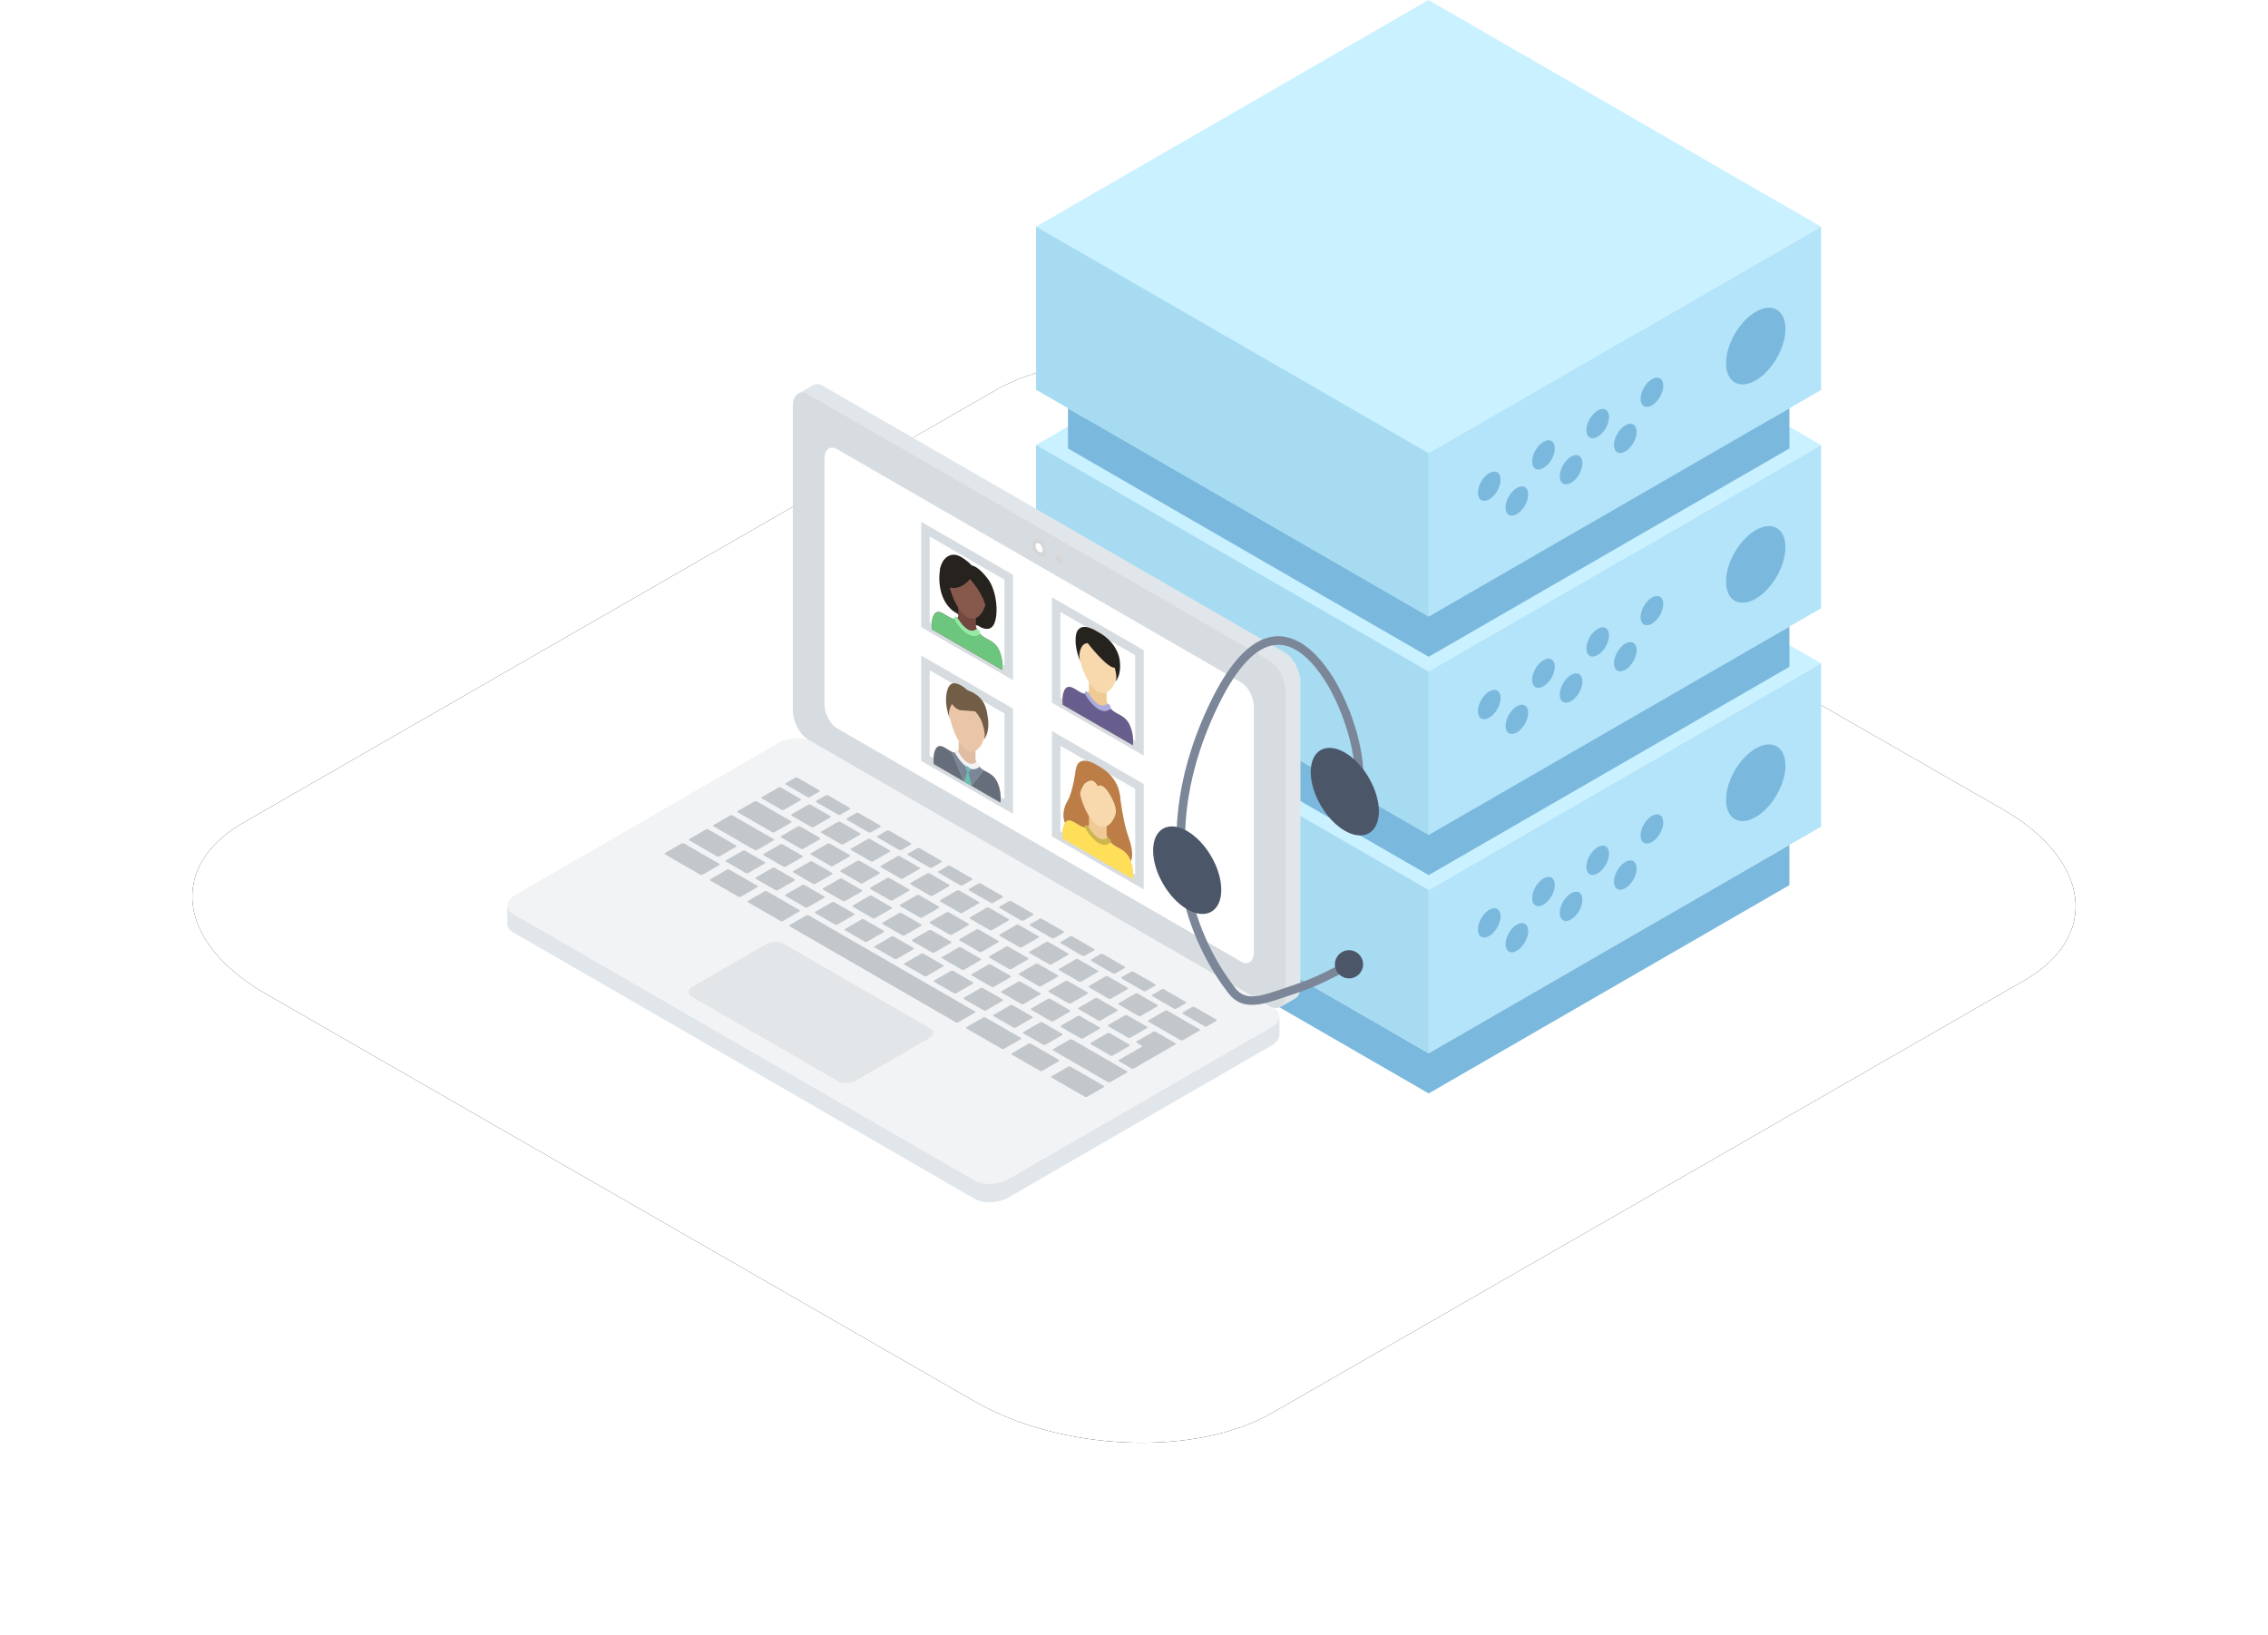 <?xml version="1.0" encoding="UTF-8"?>
<svg xmlns="http://www.w3.org/2000/svg" xmlns:xlink="http://www.w3.org/1999/xlink" width="566px" height="408px" viewBox="0 0 566 408" version="1.1">
  <title>illustration-block-support</title>
  <defs>
    <path d="M18.173,247.888 L195.061,349.586 C216.729,362.181 250.316,363.549 269.384,352.609 L457.178,244.649 C476.174,233.709 473.791,214.636 451.833,201.968 L274.729,100.414 C252.699,87.819 219.474,86.451 200.406,97.391 L12.611,205.351 C-6.096,216.147 -3.785,235.22 18.173,247.888 Z" id="path-1"></path>
    <filter x="-15.3%" y="-26.7%" width="130.6%" height="153.3%" id="filter-2">
      <feOffset dx="0" dy="0" in="SourceAlpha" result="shadowOffsetOuter1"></feOffset>
      <feGaussianBlur stdDeviation="24" in="shadowOffsetOuter1" result="shadowBlurOuter1"></feGaussianBlur>
      <feColorMatrix values="0 0 0 0 0.216   0 0 0 0 0.561   0 0 0 0 0.749  0 0 0 0.15 0" type="matrix" in="shadowBlurOuter1"></feColorMatrix>
    </filter>
  </defs>
  <g id="Customer-Care" stroke="none" stroke-width="1" fill="none" fill-rule="evenodd">
    <g transform="translate(-787, -900)" id="illustration-block-support">
      <g transform="translate(835, 900)">
        <rect id="Rectangle" x="0" y="0" width="470" height="390"></rect>
        <g id="Path-Copy-78">
          <use fill="black" fill-opacity="1" filter="url(#filter-2)" xlink:href="#path-1"></use>
          <use fill="#FFFFFF" fill-rule="evenodd" xlink:href="#path-1"></use>
        </g>
        <g id="Group-362" transform="translate(78.606, 0)">
          <g id="Group-361" transform="translate(-0, 0)">
            <polygon id="Fill-19" fill="#CAF1FF" points="229.889 222.097 327.87 165.527 229.891 108.96 131.911 165.529"></polygon>
            <polygon id="Fill-21" fill="#B4E4F9" points="229.89 262.826 327.871 206.257 327.871 165.528 229.89 222.098"></polygon>
            <polygon id="Fill-23" fill="#A7DBF2" points="131.955 206.221 229.936 262.79 229.936 222.062 131.955 165.493"></polygon>
            <path d="M282.817,208.477 C282.817,210.281 284.084,211.012 285.647,210.11 C287.209,209.208 288.476,207.015 288.476,205.21 C288.476,203.406 287.209,202.675 285.647,203.577 C284.084,204.478 282.817,206.672 282.817,208.477" id="Fill-25" fill="#7AB9DD"></path>
            <path d="M276.174,219.983 C276.174,221.787 277.441,222.519 279.004,221.616 C280.566,220.714 281.834,218.52 281.834,216.715 C281.834,214.911 280.566,214.18 279.004,215.083 C277.441,215.985 276.174,218.179 276.174,219.983" id="Fill-27" fill="#7AB9DD"></path>
            <path d="M269.286,216.29 C269.286,218.094 270.552,218.825 272.115,217.923 C273.678,217.021 274.944,214.827 274.944,213.022 C274.944,211.218 273.678,210.487 272.115,211.389 C270.552,212.291 269.286,214.485 269.286,216.29" id="Fill-29" fill="#7AB9DD"></path>
            <path d="M262.643,227.795 C262.643,229.6 263.909,230.331 265.472,229.428 C267.035,228.526 268.301,226.333 268.301,224.529 C268.301,222.724 267.035,221.992 265.472,222.895 C263.909,223.797 262.643,225.991 262.643,227.795" id="Fill-31" fill="#7AB9DD"></path>
            <path d="M255.754,224.102 C255.754,225.907 257.02,226.638 258.583,225.736 C260.146,224.834 261.413,222.64 261.413,220.835 C261.413,219.031 260.146,218.3 258.583,219.202 C257.02,220.104 255.754,222.297 255.754,224.102" id="Fill-33" fill="#7AB9DD"></path>
            <path d="M249.111,235.608 C249.111,237.412 250.377,238.144 251.94,237.241 C253.503,236.339 254.77,234.145 254.77,232.341 C254.77,230.536 253.503,229.805 251.94,230.708 C250.377,231.61 249.111,233.804 249.111,235.608" id="Fill-35" fill="#7AB9DD"></path>
            <path d="M242.222,231.915 C242.222,233.72 243.488,234.451 245.051,233.548 C246.614,232.646 247.88,230.452 247.88,228.647 C247.88,226.843 246.614,226.112 245.051,227.015 C243.488,227.916 242.222,230.11 242.222,231.915" id="Fill-37" fill="#7AB9DD"></path>
            <path d="M304.143,199.591 C304.143,204.317 307.461,206.232 311.553,203.869 C315.645,201.507 318.962,195.761 318.962,191.035 C318.962,186.31 315.645,184.396 311.553,186.758 C307.461,189.121 304.143,194.867 304.143,199.591" id="Fill-39" fill="#7AB9DD"></path>
            <polygon id="Fill-41" fill="#7AB9DD" points="229.936 262.814 319.957 210.839 319.957 220.867 229.936 272.841 139.915 220.867 139.915 210.839"></polygon>
            <polygon id="Fill-43" fill="#CAF1FF" points="229.889 167.617 327.87 111.047 229.891 54.48 131.911 111.049"></polygon>
            <polygon id="Fill-45" fill="#B4E4F9" points="229.89 208.346 327.871 151.777 327.871 111.048 229.89 167.618"></polygon>
            <polygon id="Fill-47" fill="#A7DBF2" points="131.955 151.742 229.936 208.311 229.936 167.582 131.955 111.014"></polygon>
            <path d="M282.817,153.997 C282.817,155.802 284.084,156.534 285.647,155.631 C287.209,154.729 288.476,152.535 288.476,150.73 C288.476,148.926 287.209,148.195 285.647,149.098 C284.084,149.999 282.817,152.193 282.817,153.997" id="Fill-49" fill="#7AB9DD"></path>
            <path d="M276.174,165.503 C276.174,167.308 277.441,168.039 279.004,167.136 C280.566,166.234 281.834,164.04 281.834,162.236 C281.834,160.431 280.566,159.7 279.004,160.603 C277.441,161.505 276.174,163.699 276.174,165.503" id="Fill-51" fill="#7AB9DD"></path>
            <path d="M269.286,161.81 C269.286,163.615 270.552,164.346 272.115,163.443 C273.678,162.541 274.944,160.347 274.944,158.542 C274.944,156.739 273.678,156.007 272.115,156.91 C270.552,157.811 269.286,160.005 269.286,161.81" id="Fill-53" fill="#7AB9DD"></path>
            <path d="M262.643,173.315 C262.643,175.12 263.909,175.851 265.472,174.948 C267.035,174.046 268.301,171.853 268.301,170.049 C268.301,168.244 267.035,167.512 265.472,168.415 C263.909,169.317 262.643,171.511 262.643,173.315" id="Fill-55" fill="#7AB9DD"></path>
            <path d="M255.754,169.622 C255.754,171.427 257.02,172.159 258.583,171.256 C260.146,170.354 261.413,168.16 261.413,166.355 C261.413,164.551 260.146,163.82 258.583,164.723 C257.02,165.624 255.754,167.818 255.754,169.622" id="Fill-57" fill="#7AB9DD"></path>
            <path d="M249.111,181.129 C249.111,182.933 250.377,183.664 251.94,182.761 C253.503,181.859 254.77,179.665 254.77,177.861 C254.77,176.056 253.503,175.325 251.94,176.228 C250.377,177.13 249.111,179.324 249.111,181.129" id="Fill-59" fill="#7AB9DD"></path>
            <path d="M242.222,177.435 C242.222,179.24 243.488,179.971 245.051,179.068 C246.614,178.166 247.88,175.973 247.88,174.168 C247.88,172.364 246.614,171.632 245.051,172.535 C243.488,173.437 242.222,175.631 242.222,177.435" id="Fill-61" fill="#7AB9DD"></path>
            <path d="M304.143,145.111 C304.143,149.837 307.461,151.752 311.553,149.389 C315.645,147.027 318.962,141.281 318.962,136.556 C318.962,131.831 315.645,129.916 311.553,132.278 C307.461,134.641 304.143,140.387 304.143,145.111" id="Fill-63" fill="#7AB9DD"></path>
            <polygon id="Fill-65" fill="#7AB9DD" points="229.936 208.334 319.957 156.359 319.957 166.388 229.936 218.361 139.915 166.388 139.915 156.359"></polygon>
            <polygon id="Fill-67" fill="#CAF1FF" points="229.889 113.137 327.87 56.568 229.891 0 131.911 56.57"></polygon>
            <polygon id="Fill-69" fill="#B4E4F9" points="229.89 153.867 327.871 97.297 327.871 56.569 229.89 113.138"></polygon>
            <polygon id="Fill-71" fill="#A7DBF2" points="131.955 97.262 229.936 153.831 229.936 113.102 131.955 56.534"></polygon>
            <path d="M282.817,99.518 C282.817,101.322 284.084,102.054 285.647,101.151 C287.209,100.249 288.476,98.055 288.476,96.25 C288.476,94.446 287.209,93.715 285.647,94.618 C284.084,95.519 282.817,97.714 282.817,99.518" id="Fill-73" fill="#7AB9DD"></path>
            <path d="M276.174,111.024 C276.174,112.828 277.441,113.559 279.004,112.656 C280.566,111.755 281.834,109.56 281.834,107.756 C281.834,105.951 280.566,105.22 279.004,106.123 C277.441,107.025 276.174,109.219 276.174,111.024" id="Fill-75" fill="#7AB9DD"></path>
            <path d="M269.286,107.33 C269.286,109.135 270.552,109.866 272.115,108.963 C273.678,108.061 274.944,105.867 274.944,104.063 C274.944,102.259 273.678,101.527 272.115,102.43 C270.552,103.332 269.286,105.526 269.286,107.33" id="Fill-77" fill="#7AB9DD"></path>
            <path d="M262.643,118.836 C262.643,120.64 263.909,121.371 265.472,120.469 C267.035,119.567 268.301,117.374 268.301,115.569 C268.301,113.764 267.035,113.033 265.472,113.935 C263.909,114.837 262.643,117.031 262.643,118.836" id="Fill-79" fill="#7AB9DD"></path>
            <path d="M255.754,115.143 C255.754,116.947 257.02,117.679 258.583,116.776 C260.146,115.874 261.413,113.68 261.413,111.876 C261.413,110.071 260.146,109.34 258.583,110.243 C257.02,111.145 255.754,113.339 255.754,115.143" id="Fill-81" fill="#7AB9DD"></path>
            <path d="M249.111,126.649 C249.111,128.453 250.377,129.184 251.94,128.281 C253.503,127.38 254.77,125.186 254.77,123.381 C254.77,121.576 253.503,120.845 251.94,121.748 C250.377,122.65 249.111,124.844 249.111,126.649" id="Fill-83" fill="#7AB9DD"></path>
            <path d="M242.222,122.955 C242.222,124.76 243.488,125.491 245.051,124.588 C246.614,123.686 247.88,121.493 247.88,119.689 C247.88,117.884 246.614,117.152 245.051,118.055 C243.488,118.957 242.222,121.151 242.222,122.955" id="Fill-85" fill="#7AB9DD"></path>
            <path d="M304.143,90.632 C304.143,95.357 307.461,97.272 311.553,94.909 C315.645,92.547 318.962,86.801 318.962,82.076 C318.962,77.351 315.645,75.436 311.553,77.799 C307.461,80.161 304.143,85.907 304.143,90.632" id="Fill-87" fill="#7AB9DD"></path>
            <polygon id="Fill-89" fill="#7AB9DD" points="229.936 153.854 319.957 101.88 319.957 111.908 229.936 163.882 139.915 111.908 139.915 101.88"></polygon>
            <path d="M192.703,253.865 L192.703,258.066 C192.703,258.066 185.608,257.499 185.987,257.424 C186.365,257.347 192.703,253.865 192.703,253.865" id="Fill-91" fill="#E1E6EA"></path>
            <polygon id="Fill-93" fill="#E1E6EA" points="0 225.999 0 230.56 6.341 228.28"></polygon>
            <path d="M116.685,299.174 L1.432,232.632 C0.475,232.08 0.004,231.338 0,230.559 C-0.005,229.612 0.682,228.609 2.028,227.833 L67.706,189.914 C70.155,188.499 73.896,188.344 76.018,189.569 L191.272,256.111 C193.393,257.336 193.125,259.495 190.675,260.91 L124.997,298.829 C122.547,300.244 118.807,300.399 116.685,299.174" id="Fill-95" fill="#E1E6EA"></path>
            <polygon id="Fill-97" fill="#E1E6EA" points="196.519 249.216 192.785 251.329 192.703 245.099"></polygon>
            <polygon id="Fill-99" fill="#E1E6EA" points="76.103 96.249 72.448 98.321 78.26 102.067"></polygon>
            <path d="M194.083,248.976 L78.829,182.434 C76.708,181.209 74.972,177.892 74.972,175.063 L74.972,99.225 C74.972,96.396 76.708,95.084 78.829,96.31 L194.083,162.851 C196.205,164.076 197.941,167.392 197.941,170.222 L197.941,246.06 C197.941,248.888 196.205,250.201 194.083,248.976" id="Fill-101" fill="#E1E6EA"></path>
            <path d="M116.685,294.612 L1.432,228.07 C0.475,227.518 0.004,226.777 0,225.999 C-0.005,225.05 0.682,224.048 2.028,223.272 L67.706,185.353 C70.155,183.938 73.896,183.783 76.018,185.008 L191.272,251.549 C193.393,252.774 193.125,254.934 190.675,256.349 L124.997,294.267 C122.547,295.682 118.807,295.837 116.685,294.612" id="Fill-103" fill="#F2F3F4"></path>
            <path d="M190.352,251.099 L75.098,184.558 C72.978,183.332 71.241,180.016 71.241,177.187 L71.241,101.349 C71.241,98.52 72.978,97.207 75.098,98.432 L190.352,164.974 C192.474,166.198 194.21,169.516 194.21,172.345 L194.21,248.183 C194.21,251.011 192.474,252.324 190.352,251.099" id="Fill-105" fill="#D7DCE0"></path>
            <path d="M183.157,239.965 L82.294,181.731 C80.567,180.734 79.154,178.034 79.154,175.731 L79.154,114.45 C79.154,112.148 80.567,111.079 82.294,112.076 L183.157,170.309 C184.884,171.306 186.297,174.007 186.297,176.309 L186.297,237.59 C186.297,239.893 184.884,240.962 183.157,239.965" id="Fill-107" fill="#FFFFFF"></path>
            <path d="M134.562,137.747 C134.562,138.919 133.739,139.393 132.725,138.808 C131.712,138.223 130.89,136.798 130.89,135.628 C130.89,134.456 131.712,133.982 132.725,134.567 C133.739,135.153 134.562,136.577 134.562,137.747" id="Fill-109" fill="#D6D6D6"></path>
            <path d="M133.619,137.204 C133.619,137.773 133.219,138.004 132.725,137.719 C132.232,137.435 131.832,136.742 131.832,136.171 C131.832,135.602 132.232,135.371 132.725,135.656 C133.219,135.94 133.619,136.634 133.619,137.204" id="Fill-111" fill="#FFFFFF"></path>
            <path d="M138.555,140.053 C138.555,140.623 138.155,140.854 137.661,140.569 C137.167,140.285 136.768,139.591 136.768,139.021 C136.768,138.452 137.167,138.22 137.661,138.505 C138.155,138.79 138.555,139.484 138.555,140.053" id="Fill-113" fill="#D6D6D6"></path>
            <path d="M67.701,196.492 L63.503,198.916 C63.357,199.001 63.394,199.16 63.586,199.271 L68.391,202.046 C68.584,202.157 68.86,202.179 69.007,202.094 L73.206,199.67 C73.353,199.586 73.315,199.425 73.122,199.314 L68.318,196.541 C68.124,196.429 67.848,196.407 67.701,196.492" id="Fill-115" fill="#C2C7CC"></path>
            <path d="M71.007,203.556 L75.811,206.329 C76.005,206.441 76.281,206.463 76.428,206.378 L80.626,203.954 C80.773,203.869 80.736,203.71 80.542,203.599 L75.738,200.824 C75.545,200.713 75.268,200.691 75.122,200.776 L70.923,203.2 C70.776,203.285 70.813,203.444 71.007,203.556" id="Fill-117" fill="#C2C7CC"></path>
            <path d="M78.427,207.84 L83.232,210.613 C83.425,210.725 83.702,210.747 83.849,210.662 L88.046,208.238 C88.193,208.153 88.156,207.994 87.963,207.883 L83.158,205.108 C82.965,204.997 82.688,204.975 82.541,205.06 L78.343,207.484 C78.196,207.569 78.233,207.728 78.427,207.84" id="Fill-119" fill="#C2C7CC"></path>
            <path d="M91.268,214.947 L95.467,212.522 C95.614,212.437 95.577,212.278 95.383,212.167 L90.578,209.392 C90.386,209.281 90.109,209.259 89.962,209.345 L85.764,211.768 C85.617,211.853 85.655,212.013 85.847,212.124 L90.652,214.897 C90.845,215.009 91.121,215.031 91.268,214.947" id="Fill-121" fill="#C2C7CC"></path>
            <path d="M102.803,216.451 L97.999,213.677 C97.806,213.565 97.529,213.543 97.382,213.628 L93.184,216.052 C93.037,216.137 93.075,216.297 93.267,216.408 L98.072,219.182 C98.265,219.293 98.541,219.315 98.688,219.23 L102.887,216.806 C103.034,216.722 102.996,216.562 102.803,216.451" id="Fill-123" fill="#C2C7CC"></path>
            <path d="M110.223,220.735 L105.419,217.961 C105.226,217.849 104.949,217.827 104.803,217.912 L100.604,220.336 C100.457,220.421 100.494,220.581 100.688,220.692 L105.492,223.466 C105.685,223.577 105.961,223.599 106.108,223.514 L110.307,221.09 C110.454,221.006 110.416,220.846 110.223,220.735" id="Fill-125" fill="#C2C7CC"></path>
            <path d="M108.108,224.976 L112.912,227.749 C113.105,227.861 113.382,227.883 113.529,227.798 L117.727,225.374 C117.874,225.29 117.836,225.13 117.643,225.019 L112.839,222.245 C112.645,222.134 112.369,222.111 112.222,222.196 L108.024,224.621 C107.877,224.704 107.914,224.865 108.108,224.976" id="Fill-127" fill="#C2C7CC"></path>
            <path d="M125.063,229.302 L120.26,226.529 C120.066,226.418 119.79,226.395 119.643,226.48 L115.444,228.905 C115.297,228.989 115.335,229.148 115.529,229.26 L120.333,232.034 C120.525,232.145 120.802,232.167 120.949,232.082 L125.147,229.658 C125.294,229.574 125.257,229.414 125.063,229.302" id="Fill-129" fill="#C2C7CC"></path>
            <path d="M132.484,233.586 L127.68,230.813 C127.486,230.702 127.21,230.68 127.063,230.764 L122.864,233.189 C122.717,233.273 122.755,233.432 122.948,233.544 L127.753,236.318 C127.945,236.429 128.223,236.452 128.369,236.366 L132.567,233.942 C132.714,233.858 132.677,233.698 132.484,233.586" id="Fill-131" fill="#C2C7CC"></path>
            <path d="M139.904,237.87 L135.099,235.097 C134.906,234.986 134.629,234.964 134.483,235.048 L130.285,237.473 C130.138,237.557 130.175,237.716 130.368,237.828 L135.173,240.602 C135.366,240.713 135.642,240.736 135.789,240.65 L139.987,238.226 C140.134,238.142 140.097,237.982 139.904,237.87" id="Fill-133" fill="#C2C7CC"></path>
            <path d="M147.324,242.154 L142.519,239.381 C142.327,239.27 142.049,239.248 141.903,239.332 L137.705,241.757 C137.558,241.841 137.595,242 137.788,242.112 L142.593,244.886 C142.786,244.998 143.062,245.02 143.209,244.934 L147.408,242.511 C147.555,242.426 147.517,242.266 147.324,242.154" id="Fill-135" fill="#C2C7CC"></path>
            <path d="M154.744,246.439 L149.94,243.665 C149.746,243.554 149.47,243.532 149.323,243.616 L145.125,246.04 C144.978,246.126 145.015,246.284 145.209,246.396 L150.014,249.171 C150.206,249.282 150.483,249.304 150.63,249.218 L154.828,246.795 C154.975,246.71 154.938,246.55 154.744,246.439" id="Fill-137" fill="#C2C7CC"></path>
            <path d="M162.165,250.723 L157.36,247.949 C157.166,247.838 156.89,247.816 156.743,247.9 L152.545,250.324 C152.398,250.41 152.435,250.568 152.629,250.68 L157.434,253.455 C157.626,253.566 157.904,253.588 158.05,253.502 L162.248,251.079 C162.395,250.994 162.358,250.835 162.165,250.723" id="Fill-139" fill="#C2C7CC"></path>
            <path d="M172.674,256.791 L164.78,252.233 C164.587,252.121 164.311,252.1 164.164,252.185 L159.965,254.609 C159.818,254.693 159.856,254.853 160.049,254.964 L167.943,259.523 C168.137,259.634 168.413,259.656 168.56,259.57 L172.758,257.147 C172.905,257.062 172.868,256.902 172.674,256.791" id="Fill-141" fill="#C2C7CC"></path>
            <path d="M73.838,211.815 L78.037,209.392 C78.183,209.306 78.146,209.147 77.952,209.036 L73.148,206.261 C72.955,206.15 72.679,206.128 72.532,206.213 L68.333,208.637 C68.186,208.721 68.224,208.881 68.417,208.993 L73.221,211.767 C73.415,211.878 73.691,211.9 73.838,211.815" id="Fill-143" fill="#C2C7CC"></path>
            <path d="M79.952,210.498 L75.753,212.921 C75.607,213.006 75.644,213.166 75.837,213.277 L80.642,216.051 C80.835,216.162 81.112,216.184 81.258,216.099 L85.456,213.675 C85.603,213.591 85.565,213.431 85.373,213.32 L80.568,210.546 C80.375,210.434 80.099,210.412 79.952,210.498" id="Fill-145" fill="#C2C7CC"></path>
            <path d="M88.678,220.383 L92.877,217.959 C93.023,217.874 92.986,217.716 92.792,217.604 L87.989,214.829 C87.796,214.718 87.519,214.696 87.373,214.782 L83.174,217.205 C83.027,217.29 83.065,217.45 83.258,217.561 L88.062,220.335 C88.255,220.446 88.531,220.468 88.678,220.383" id="Fill-147" fill="#C2C7CC"></path>
            <path d="M94.792,219.066 L90.593,221.489 C90.447,221.574 90.484,221.734 90.678,221.845 L95.482,224.619 C95.675,224.73 95.952,224.752 96.099,224.667 L100.296,222.243 C100.443,222.159 100.406,221.999 100.213,221.888 L95.409,219.114 C95.215,219.002 94.939,218.98 94.792,219.066" id="Fill-149" fill="#C2C7CC"></path>
            <path d="M102.212,223.35 L98.014,225.773 C97.868,225.858 97.905,226.018 98.098,226.129 L102.902,228.903 C103.096,229.014 103.372,229.036 103.519,228.952 L107.717,226.527 C107.864,226.443 107.827,226.283 107.633,226.172 L102.829,223.398 C102.636,223.286 102.359,223.264 102.212,223.35" id="Fill-151" fill="#C2C7CC"></path>
            <path d="M109.632,227.633 L105.434,230.057 C105.288,230.142 105.325,230.302 105.518,230.413 L110.322,233.187 C110.515,233.298 110.792,233.32 110.939,233.236 L115.137,230.811 C115.284,230.728 115.246,230.567 115.053,230.456 L110.249,227.682 C110.056,227.57 109.779,227.548 109.632,227.633" id="Fill-153" fill="#C2C7CC"></path>
            <path d="M117.053,231.917 L112.854,234.341 C112.708,234.426 112.745,234.586 112.938,234.697 L117.743,237.471 C117.935,237.582 118.213,237.604 118.359,237.52 L122.557,235.095 C122.704,235.012 122.666,234.851 122.473,234.74 L117.669,231.966 C117.476,231.855 117.2,231.832 117.053,231.917" id="Fill-155" fill="#C2C7CC"></path>
            <path d="M124.473,236.201 L120.274,238.626 C120.128,238.71 120.165,238.87 120.359,238.981 L125.162,241.755 C125.356,241.866 125.632,241.888 125.779,241.803 L129.977,239.379 C130.124,239.295 130.087,239.135 129.893,239.024 L125.089,236.25 C124.896,236.139 124.62,236.116 124.473,236.201" id="Fill-157" fill="#C2C7CC"></path>
            <path d="M127.779,243.265 L132.582,246.039 C132.776,246.15 133.052,246.172 133.199,246.088 L137.398,243.663 C137.545,243.579 137.507,243.419 137.313,243.308 L132.509,240.534 C132.316,240.423 132.039,240.401 131.893,240.486 L127.695,242.91 C127.548,242.994 127.585,243.154 127.779,243.265" id="Fill-159" fill="#C2C7CC"></path>
            <path d="M135.199,247.549 L140.004,250.323 C140.196,250.435 140.473,250.457 140.62,250.372 L144.818,247.948 C144.965,247.863 144.927,247.703 144.734,247.593 L139.93,244.818 C139.736,244.707 139.46,244.685 139.313,244.769 L135.115,247.194 C134.968,247.277 135.005,247.438 135.199,247.549" id="Fill-161" fill="#C2C7CC"></path>
            <path d="M142.619,251.833 L147.424,254.607 C147.617,254.719 147.894,254.741 148.04,254.656 L152.238,252.232 C152.385,252.147 152.347,251.987 152.155,251.877 L147.35,249.102 C147.156,248.991 146.88,248.969 146.733,249.053 L142.535,251.478 C142.389,251.561 142.425,251.722 142.619,251.833" id="Fill-163" fill="#C2C7CC"></path>
            <path d="M159.574,256.16 L154.771,253.387 C154.577,253.275 154.301,253.253 154.154,253.338 L149.955,255.762 C149.808,255.847 149.846,256.005 150.04,256.117 L154.844,258.892 C155.037,259.003 155.313,259.025 155.46,258.939 L159.658,256.516 C159.805,256.431 159.768,256.271 159.574,256.16" id="Fill-165" fill="#C2C7CC"></path>
            <path d="M158.31,261.201 L152.614,264.488 C152.467,264.574 152.505,264.734 152.699,264.845 L155.701,266.578 C155.894,266.69 156.171,266.712 156.317,266.627 L166.744,260.607 C166.891,260.522 166.853,260.363 166.661,260.251 L161.857,257.478 C161.663,257.366 161.387,257.344 161.24,257.429 L157.041,259.853 C156.894,259.937 156.932,260.097 157.125,260.209 L158.227,260.845 C158.42,260.957 158.457,261.115 158.31,261.201" id="Fill-167" fill="#C2C7CC"></path>
            <path d="M57.579,202.729 L66.042,207.616 C66.234,207.727 66.511,207.748 66.658,207.663 L70.856,205.24 C71.003,205.155 70.965,204.995 70.772,204.884 L62.31,199.997 C62.117,199.886 61.84,199.864 61.694,199.95 L57.495,202.373 C57.348,202.458 57.386,202.618 57.579,202.729" id="Fill-169" fill="#C2C7CC"></path>
            <path d="M54.66,215.035 L59.464,217.809 C59.657,217.921 59.934,217.943 60.081,217.857 L64.279,215.434 C64.426,215.348 64.388,215.189 64.195,215.078 L59.391,212.304 C59.198,212.193 58.921,212.171 58.775,212.256 L54.576,214.68 C54.429,214.764 54.466,214.923 54.66,215.035" id="Fill-171" fill="#C2C7CC"></path>
            <path d="M62.08,219.319 L66.884,222.093 C67.078,222.205 67.354,222.227 67.501,222.141 L71.699,219.718 C71.846,219.632 71.808,219.473 71.615,219.362 L66.811,216.588 C66.617,216.477 66.341,216.455 66.194,216.54 L61.996,218.964 C61.849,219.048 61.886,219.208 62.08,219.319" id="Fill-173" fill="#C2C7CC"></path>
            <path d="M79.035,223.646 L74.232,220.872 C74.038,220.76 73.762,220.738 73.615,220.824 L69.416,223.247 C69.269,223.333 69.307,223.492 69.501,223.603 L74.305,226.377 C74.497,226.488 74.774,226.51 74.921,226.425 L79.119,224.001 C79.266,223.917 79.229,223.758 79.035,223.646" id="Fill-175" fill="#C2C7CC"></path>
            <path d="M76.92,227.887 L81.725,230.661 C81.918,230.773 82.195,230.795 82.341,230.709 L86.539,228.286 C86.686,228.2 86.648,228.042 86.456,227.93 L81.651,225.156 C81.458,225.045 81.182,225.023 81.035,225.108 L76.837,227.532 C76.69,227.616 76.727,227.776 76.92,227.887" id="Fill-177" fill="#C2C7CC"></path>
            <path d="M84.34,232.172 L89.144,234.945 C89.338,235.056 89.614,235.078 89.761,234.994 L93.96,232.57 C94.107,232.484 94.069,232.326 93.876,232.214 L89.071,229.44 C88.878,229.329 88.601,229.307 88.455,229.392 L84.257,231.815 C84.11,231.9 84.148,232.06 84.34,232.172" id="Fill-179" fill="#C2C7CC"></path>
            <path d="M91.761,236.456 L96.564,239.229 C96.758,239.34 97.034,239.362 97.181,239.278 L101.38,236.854 C101.527,236.768 101.489,236.61 101.295,236.498 L96.491,233.724 C96.299,233.613 96.021,233.591 95.875,233.676 L91.677,236.099 C91.53,236.184 91.567,236.344 91.761,236.456" id="Fill-181" fill="#C2C7CC"></path>
            <path d="M99.181,240.74 L103.985,243.513 C104.178,243.624 104.455,243.646 104.602,243.562 L108.8,241.138 C108.947,241.053 108.909,240.894 108.716,240.782 L103.912,238.008 C103.718,237.897 103.442,237.875 103.295,237.96 L99.097,240.383 C98.95,240.468 98.987,240.628 99.181,240.74" id="Fill-183" fill="#C2C7CC"></path>
            <path d="M106.601,245.024 L111.406,247.797 C111.599,247.908 111.876,247.931 112.022,247.846 L116.22,245.421 C116.367,245.337 116.329,245.178 116.137,245.066 L111.332,242.292 C111.138,242.181 110.862,242.158 110.715,242.244 L106.517,244.668 C106.371,244.752 106.407,244.912 106.601,245.024" id="Fill-185" fill="#C2C7CC"></path>
            <path d="M114.021,249.308 L118.826,252.081 C119.019,252.193 119.296,252.215 119.443,252.13 L123.641,249.706 C123.787,249.621 123.75,249.462 123.556,249.35 L118.752,246.576 C118.559,246.465 118.283,246.442 118.136,246.528 L113.937,248.952 C113.79,249.036 113.828,249.196 114.021,249.308" id="Fill-187" fill="#C2C7CC"></path>
            <path d="M121.442,253.592 L126.245,256.365 C126.439,256.477 126.715,256.499 126.862,256.414 L131.061,253.99 C131.208,253.905 131.17,253.746 130.976,253.634 L126.172,250.86 C125.98,250.749 125.702,250.727 125.556,250.812 L121.358,253.236 C121.211,253.321 121.248,253.48 121.442,253.592" id="Fill-189" fill="#C2C7CC"></path>
            <path d="M128.862,257.876 L133.666,260.649 C133.859,260.761 134.136,260.783 134.283,260.698 L138.481,258.274 C138.628,258.189 138.59,258.03 138.397,257.919 L133.593,255.144 C133.399,255.033 133.123,255.011 132.976,255.096 L128.778,257.52 C128.631,257.605 128.668,257.764 128.862,257.876" id="Fill-191" fill="#C2C7CC"></path>
            <path d="M136.282,262.16 L149.829,269.981 C150.021,270.093 150.298,270.114 150.445,270.029 L154.643,267.605 C154.79,267.521 154.752,267.361 154.56,267.25 L141.013,259.428 C140.819,259.317 140.543,259.295 140.396,259.381 L136.198,261.804 C136.051,261.889 136.088,262.048 136.282,262.16" id="Fill-193" fill="#C2C7CC"></path>
            <path d="M49.591,206.948 L45.393,209.372 C45.247,209.456 45.284,209.616 45.477,209.728 L52.284,213.658 C52.478,213.769 52.754,213.79 52.901,213.706 L57.099,211.282 C57.245,211.197 57.208,211.038 57.016,210.926 L50.208,206.996 C50.014,206.885 49.738,206.862 49.591,206.948" id="Fill-195" fill="#C2C7CC"></path>
            <path d="M52.825,215.496 L44.154,210.491 C43.962,210.379 43.685,210.357 43.538,210.443 L39.34,212.866 C39.193,212.951 39.231,213.11 39.424,213.222 L48.094,218.227 C48.287,218.339 48.563,218.361 48.71,218.276 L52.909,215.852 C53.056,215.768 53.018,215.607 52.825,215.496" id="Fill-197" fill="#C2C7CC"></path>
            <path d="M62.345,220.992 L55.468,217.022 C55.274,216.91 54.998,216.889 54.851,216.974 L50.653,219.398 C50.506,219.482 50.543,219.642 50.737,219.753 L57.614,223.724 C57.807,223.835 58.084,223.858 58.23,223.772 L62.428,221.348 C62.575,221.264 62.538,221.104 62.345,220.992" id="Fill-199" fill="#C2C7CC"></path>
            <path d="M72.846,227.056 L64.851,222.439 C64.657,222.328 64.381,222.306 64.234,222.39 L60.035,224.815 C59.888,224.899 59.926,225.058 60.119,225.17 L68.115,229.787 C68.309,229.898 68.585,229.92 68.732,229.835 L72.93,227.411 C73.077,227.327 73.04,227.167 72.846,227.056" id="Fill-201" fill="#C2C7CC"></path>
            <path d="M70.522,231.177 L111.875,255.052 C112.068,255.164 112.345,255.185 112.492,255.1 L116.69,252.677 C116.836,252.591 116.799,252.431 116.607,252.32 L75.253,228.445 C75.06,228.334 74.784,228.312 74.637,228.397 L70.438,230.821 C70.292,230.905 70.329,231.065 70.522,231.177" id="Fill-203" fill="#C2C7CC"></path>
            <path d="M128.063,258.935 L119.394,253.93 C119.2,253.818 118.924,253.796 118.777,253.881 L114.578,256.305 C114.432,256.389 114.469,256.55 114.662,256.661 L123.333,261.667 C123.525,261.778 123.802,261.8 123.949,261.715 L128.147,259.291 C128.294,259.206 128.257,259.047 128.063,258.935" id="Fill-205" fill="#C2C7CC"></path>
            <path d="M137.584,264.432 L130.706,260.46 C130.513,260.349 130.236,260.327 130.09,260.413 L125.891,262.837 C125.744,262.921 125.782,263.081 125.976,263.193 L132.853,267.163 C133.045,267.274 133.322,267.296 133.469,267.211 L137.667,264.787 C137.814,264.703 137.776,264.543 137.584,264.432" id="Fill-207" fill="#C2C7CC"></path>
            <path d="M148.786,270.899 L140.617,266.184 C140.424,266.072 140.148,266.05 140.001,266.135 L135.802,268.559 C135.655,268.644 135.693,268.803 135.886,268.914 L144.055,273.631 C144.248,273.742 144.525,273.764 144.671,273.679 L148.87,271.255 C149.016,271.17 148.98,271.011 148.786,270.899" id="Fill-209" fill="#C2C7CC"></path>
            <path d="M69.45,216.272 L73.649,213.847 C73.795,213.762 73.758,213.604 73.564,213.492 L68.761,210.717 C68.567,210.606 68.291,210.584 68.144,210.67 L63.946,213.093 C63.799,213.178 63.836,213.338 64.03,213.45 L68.834,216.222 C69.027,216.334 69.303,216.356 69.45,216.272" id="Fill-211" fill="#C2C7CC"></path>
            <path d="M76.87,220.556 L81.069,218.131 C81.216,218.047 81.179,217.888 80.985,217.776 L76.18,215.001 C75.988,214.891 75.711,214.868 75.564,214.954 L71.366,217.378 C71.219,217.462 71.257,217.622 71.449,217.734 L76.254,220.506 C76.447,220.618 76.723,220.64 76.87,220.556" id="Fill-213" fill="#C2C7CC"></path>
            <path d="M78.87,222.018 L83.673,224.791 C83.867,224.902 84.143,224.924 84.29,224.84 L88.489,222.415 C88.636,222.331 88.598,222.172 88.405,222.06 L83.6,219.286 C83.408,219.175 83.131,219.152 82.984,219.238 L78.786,221.662 C78.639,221.746 78.677,221.906 78.87,222.018" id="Fill-215" fill="#C2C7CC"></path>
            <path d="M95.825,226.344 L91.021,223.57 C90.828,223.459 90.551,223.437 90.405,223.521 L86.206,225.946 C86.059,226.03 86.096,226.19 86.29,226.301 L91.095,229.075 C91.288,229.187 91.564,229.209 91.711,229.124 L95.909,226.7 C96.056,226.616 96.019,226.455 95.825,226.344" id="Fill-217" fill="#C2C7CC"></path>
            <path d="M103.246,230.628 L98.441,227.855 C98.247,227.743 97.971,227.721 97.824,227.805 L93.626,230.23 C93.479,230.314 93.516,230.474 93.71,230.585 L98.515,233.359 C98.708,233.471 98.985,233.493 99.132,233.407 L103.329,230.984 C103.476,230.899 103.439,230.739 103.246,230.628" id="Fill-219" fill="#C2C7CC"></path>
            <path d="M110.666,234.912 L105.861,232.139 C105.667,232.027 105.391,232.005 105.244,232.089 L101.047,234.514 C100.9,234.598 100.937,234.758 101.13,234.869 L105.935,237.644 C106.128,237.755 106.405,237.777 106.551,237.691 L110.749,235.268 C110.896,235.183 110.859,235.023 110.666,234.912" id="Fill-221" fill="#C2C7CC"></path>
            <path d="M118.086,239.196 L113.281,236.423 C113.089,236.311 112.811,236.289 112.665,236.374 L108.467,238.798 C108.32,238.883 108.358,239.041 108.55,239.153 L113.355,241.928 C113.548,242.039 113.824,242.061 113.971,241.975 L118.17,239.552 C118.317,239.467 118.279,239.307 118.086,239.196" id="Fill-223" fill="#C2C7CC"></path>
            <path d="M121.392,246.26 L125.59,243.836 C125.736,243.751 125.699,243.591 125.506,243.48 L120.702,240.706 C120.509,240.595 120.232,240.573 120.086,240.658 L115.887,243.082 C115.74,243.166 115.777,243.326 115.971,243.437 L120.775,246.211 C120.968,246.323 121.245,246.345 121.392,246.26" id="Fill-225" fill="#C2C7CC"></path>
            <path d="M128.812,250.544 L133.01,248.12 C133.156,248.035 133.12,247.876 132.926,247.764 L128.122,244.99 C127.928,244.879 127.652,244.857 127.505,244.942 L123.308,247.366 C123.161,247.45 123.198,247.61 123.391,247.721 L128.195,250.495 C128.389,250.607 128.665,250.629 128.812,250.544" id="Fill-227" fill="#C2C7CC"></path>
            <path d="M136.232,254.828 L140.43,252.404 C140.577,252.319 140.54,252.16 140.347,252.048 L135.542,249.274 C135.349,249.163 135.073,249.141 134.926,249.226 L130.727,251.65 C130.58,251.734 130.618,251.894 130.811,252.005 L135.616,254.779 C135.809,254.891 136.085,254.913 136.232,254.828" id="Fill-229" fill="#C2C7CC"></path>
            <path d="M143.652,259.112 L147.85,256.688 C147.997,256.603 147.96,256.444 147.767,256.332 L142.962,253.558 C142.769,253.447 142.493,253.425 142.346,253.51 L138.148,255.934 C138.001,256.018 138.039,256.178 138.231,256.29 L143.036,259.063 C143.229,259.175 143.505,259.197 143.652,259.112" id="Fill-231" fill="#C2C7CC"></path>
            <path d="M149.766,257.794 L145.568,260.217 C145.421,260.303 145.458,260.462 145.651,260.574 L150.456,263.348 C150.649,263.459 150.925,263.481 151.072,263.396 L155.27,260.972 C155.417,260.888 155.379,260.728 155.187,260.616 L150.382,257.842 C150.189,257.731 149.913,257.709 149.766,257.794" id="Fill-233" fill="#C2C7CC"></path>
            <path d="M62.27,212.12 L66.469,209.696 C66.615,209.611 66.578,209.452 66.385,209.34 L56.266,203.498 C56.073,203.386 55.797,203.365 55.65,203.45 L51.452,205.873 C51.305,205.958 51.343,206.119 51.535,206.229 L61.653,212.071 C61.847,212.183 62.123,212.205 62.27,212.12" id="Fill-235" fill="#C2C7CC"></path>
            <path d="M69.546,195.786 L74.861,198.854 C75.054,198.965 75.33,198.987 75.477,198.903 L77.877,197.517 C78.024,197.433 77.986,197.272 77.794,197.161 L72.479,194.093 C72.286,193.981 72.009,193.96 71.862,194.045 L69.463,195.431 C69.316,195.515 69.354,195.674 69.546,195.786" id="Fill-237" fill="#C2C7CC"></path>
            <path d="M77.168,200.187 L82.482,203.255 C82.675,203.366 82.951,203.388 83.098,203.303 L85.498,201.918 C85.645,201.832 85.608,201.672 85.414,201.561 L80.101,198.493 C79.907,198.382 79.631,198.36 79.484,198.445 L77.084,199.83 C76.937,199.915 76.974,200.075 77.168,200.187" id="Fill-239" fill="#C2C7CC"></path>
            <path d="M84.789,204.587 L90.104,207.654 C90.297,207.766 90.574,207.788 90.72,207.703 L93.12,206.318 C93.267,206.233 93.229,206.073 93.037,205.961 L87.722,202.894 C87.529,202.782 87.252,202.761 87.105,202.845 L84.706,204.231 C84.559,204.315 84.597,204.475 84.789,204.587" id="Fill-241" fill="#C2C7CC"></path>
            <path d="M92.411,208.987 L97.725,212.055 C97.918,212.166 98.194,212.189 98.341,212.104 L100.741,210.719 C100.888,210.633 100.851,210.473 100.658,210.361 L95.344,207.294 C95.151,207.182 94.874,207.161 94.727,207.245 L92.328,208.631 C92.181,208.716 92.218,208.876 92.411,208.987" id="Fill-243" fill="#C2C7CC"></path>
            <path d="M100.033,213.388 L105.347,216.455 C105.54,216.567 105.817,216.589 105.963,216.504 L108.364,215.119 C108.51,215.034 108.473,214.874 108.28,214.762 L102.966,211.695 C102.772,211.583 102.496,211.562 102.349,211.646 L99.949,213.032 C99.802,213.116 99.839,213.276 100.033,213.388" id="Fill-245" fill="#C2C7CC"></path>
            <path d="M107.655,217.788 L112.969,220.856 C113.162,220.967 113.438,220.989 113.585,220.905 L115.985,219.519 C116.132,219.434 116.095,219.274 115.901,219.162 L110.587,216.095 C110.394,215.983 110.117,215.962 109.971,216.046 L107.571,217.432 C107.424,217.517 107.461,217.677 107.655,217.788" id="Fill-247" fill="#C2C7CC"></path>
            <path d="M115.276,222.189 L120.59,225.256 C120.783,225.368 121.06,225.39 121.206,225.305 L123.607,223.919 C123.753,223.834 123.716,223.675 123.523,223.563 L118.209,220.495 C118.015,220.384 117.739,220.363 117.592,220.447 L115.192,221.833 C115.045,221.917 115.082,222.077 115.276,222.189" id="Fill-249" fill="#C2C7CC"></path>
            <path d="M122.898,226.589 L128.212,229.656 C128.405,229.768 128.681,229.79 128.828,229.705 L131.228,228.319 C131.375,228.235 131.338,228.075 131.144,227.963 L125.83,224.895 C125.637,224.784 125.36,224.763 125.214,224.847 L122.814,226.233 C122.667,226.317 122.704,226.477 122.898,226.589" id="Fill-251" fill="#C2C7CC"></path>
            <path d="M130.52,230.989 L135.834,234.057 C136.027,234.168 136.303,234.191 136.45,234.105 L138.85,232.72 C138.997,232.635 138.959,232.475 138.766,232.364 L133.453,229.295 C133.259,229.184 132.983,229.163 132.836,229.248 L130.436,230.633 C130.289,230.717 130.326,230.878 130.52,230.989" id="Fill-253" fill="#C2C7CC"></path>
            <path d="M138.141,235.389 L143.455,238.457 C143.649,238.569 143.925,238.591 144.072,238.506 L146.472,237.12 C146.619,237.036 146.581,236.876 146.388,236.764 L141.074,233.696 C140.88,233.584 140.604,233.563 140.457,233.648 L138.057,235.034 C137.91,235.118 137.948,235.278 138.141,235.389" id="Fill-255" fill="#C2C7CC"></path>
            <path d="M145.763,239.789 L151.077,242.858 C151.27,242.969 151.547,242.992 151.693,242.906 L154.093,241.521 C154.24,241.436 154.203,241.276 154.009,241.164 L148.696,238.096 C148.502,237.984 148.226,237.963 148.079,238.048 L145.679,239.434 C145.532,239.518 145.569,239.678 145.763,239.789" id="Fill-257" fill="#C2C7CC"></path>
            <path d="M153.384,244.19 L158.698,247.258 C158.892,247.37 159.168,247.392 159.315,247.306 L161.715,245.921 C161.862,245.836 161.824,245.676 161.631,245.565 L156.317,242.497 C156.123,242.385 155.847,242.364 155.7,242.449 L153.3,243.835 C153.153,243.918 153.191,244.078 153.384,244.19" id="Fill-259" fill="#C2C7CC"></path>
            <path d="M161.006,248.59 L166.32,251.658 C166.513,251.77 166.79,251.792 166.936,251.707 L169.336,250.321 C169.483,250.237 169.446,250.076 169.252,249.965 L163.939,246.897 C163.745,246.785 163.469,246.764 163.322,246.849 L160.922,248.235 C160.775,248.319 160.812,248.478 161.006,248.59" id="Fill-261" fill="#C2C7CC"></path>
            <path d="M168.627,252.991 L173.942,256.059 C174.134,256.17 174.412,256.192 174.559,256.107 L176.958,254.722 C177.104,254.637 177.068,254.477 176.875,254.366 L171.56,251.298 C171.367,251.186 171.091,251.165 170.944,251.249 L168.544,252.635 C168.397,252.719 168.435,252.879 168.627,252.991" id="Fill-263" fill="#C2C7CC"></path>
            <path d="M82.598,269.83 L45.967,248.682 C44.847,248.035 44.988,246.905 46.281,246.158 L64.52,235.628 C65.814,234.88 67.771,234.799 68.891,235.447 L105.522,256.595 C106.643,257.242 106.502,258.372 105.209,259.119 L86.97,269.649 C85.676,270.397 83.718,270.477 82.598,269.83" id="Fill-265" fill="#E3E6E8"></path>
            <polygon id="Fill-267" fill="#FFFFFF" points="126.206 169.72 103.29 156.491 103.29 130.194 126.206 143.425"></polygon>
            <path d="M103.29,130.194 L103.29,156.491 L126.206,169.721 L126.206,143.425 L103.29,130.194 Z M105.42,133.883 L124.076,144.655 L124.076,166.031 L105.42,155.26 L105.42,133.883 Z" id="Fill-269" fill="#D7DCE0"></path>
            <path d="M121.03,154.203 C121.03,156.627 118.296,157.013 114.924,155.065 C111.551,153.119 108.817,149.575 108.817,147.151 C108.817,144.728 111.551,144.342 114.924,146.289 C118.296,148.236 121.03,151.779 121.03,154.203" id="Fill-271" fill="#26221D"></path>
            <path d="M122.759,162.301 C121.664,159.901 119.954,159.798 118.519,158.674 C117.082,157.551 116.954,156.151 116.954,156.151 L116.954,153.399 L114.748,152.146 L112.542,150.852 L112.542,153.604 C112.542,153.604 112.414,154.855 110.978,154.321 C109.541,153.786 107.832,151.915 106.737,153.05 C105.643,154.186 105.984,157.036 105.984,157.036 L114.073,161.704 L115.423,162.484 L123.511,167.154 C123.511,167.154 123.854,164.7 122.759,162.301" id="Fill-273" fill="#72483F"></path>
            <path d="M119.527,149.094 C119.527,152.226 117.383,155.515 114.74,153.988 C112.095,152.462 109.952,146.697 109.952,143.566 C109.952,140.434 112.095,139.132 114.74,140.659 C117.383,142.185 119.527,145.961 119.527,149.094" id="Fill-275" fill="#87594C"></path>
            <path d="M122.759,162.301 C121.664,159.901 119.954,159.798 118.519,158.674 C118.169,158.4 117.898,158.111 117.686,157.829 C115.157,159.518 112.477,155.53 111.808,154.437 C111.597,154.474 111.326,154.45 110.978,154.321 C109.541,153.786 107.832,151.915 106.737,153.05 C105.643,154.186 105.984,157.036 105.984,157.036 L114.073,161.704 L115.423,162.484 L123.511,167.154 C123.511,167.154 123.854,164.7 122.759,162.301" id="Fill-277" fill="#6DC67E"></path>
            <path d="M114.92,158.238 C113.105,157.19 111.719,154.797 111.659,154.694 C111.454,154.335 111.468,153.968 111.691,153.875 C111.913,153.784 112.26,153.999 112.466,154.356 C112.479,154.379 113.628,156.35 114.985,157.092 C115.715,157.489 116.401,157.463 117.024,157.013 C117.218,156.873 117.564,157.038 117.798,157.38 C118.032,157.724 118.064,158.115 117.871,158.256 C117.035,158.86 116.072,158.871 115.01,158.289 C114.979,158.272 114.95,158.256 114.92,158.238" id="Fill-279" fill="#96EAA6"></path>
            <path d="M116.161,143.526 C116.161,143.526 113.6,147.965 109.781,146.376 C105.962,144.789 108.426,135.892 113.479,139.117 C118.062,142.043 116.161,143.526 116.161,143.526" id="Fill-281" fill="#26221D"></path>
            <path d="M114.988,143.971 C114.988,143.971 119.403,148.436 119.527,152.545 C119.65,156.654 117.599,156.18 117.599,156.18 C117.599,156.18 120.449,158.237 121.559,155.513 C122.671,152.79 122.002,147.226 119.989,144.531 C117.975,141.835 116.352,140.954 115.483,141.089 C114.615,141.223 114.988,143.971 114.988,143.971" id="Fill-283" fill="#26221D"></path>
            <path d="M114.176,143.895 C114.176,143.895 110.444,143.264 110.321,147.231 C110.198,151.197 112.249,153.091 112.249,153.091 C112.249,153.091 109.399,151.858 108.288,147.851 C107.177,143.844 108.08,139.431 110.093,139.061 C112.108,138.691 113.496,139.305 114.364,140.442 C115.232,141.579 114.176,143.895 114.176,143.895" id="Fill-285" fill="#26221D"></path>
            <polygon id="Fill-287" fill="#FFFFFF" points="158.817 188.548 135.901 175.319 135.901 149.023 158.817 162.253"></polygon>
            <path d="M135.901,149.022 L135.901,175.318 L158.817,188.549 L158.817,162.253 L135.901,149.022 Z M138.031,152.711 L156.687,163.483 L156.687,184.859 L138.031,174.088 L138.031,152.711 Z" id="Fill-289" fill="#D7DCE0"></path>
            <path d="M155.37,181.01 C154.275,178.564 152.565,178.484 151.129,177.352 C149.693,176.22 149.566,174.785 149.566,174.785 L149.566,171.96 L147.358,170.707 L145.153,169.412 L145.153,172.237 C145.153,172.237 145.025,173.525 143.589,172.999 C142.152,172.471 140.443,170.577 139.348,171.76 C138.254,172.943 138.595,175.862 138.595,175.862 L146.684,180.532 L148.034,181.312 L156.122,185.981 C156.122,185.981 156.465,183.456 155.37,181.01" id="Fill-291" fill="#EFCA95"></path>
            <path d="M152.137,167.498 C152.137,170.714 149.994,174.125 147.35,172.599 C144.706,171.073 142.563,165.186 142.563,161.97 C142.563,158.754 144.706,157.385 147.35,158.911 C149.994,160.438 152.137,164.283 152.137,167.498" id="Fill-293" fill="#F7D9AD"></path>
            <path d="M155.37,181.01 C154.275,178.564 152.565,178.484 151.129,177.352 C150.78,177.076 150.509,176.783 150.297,176.497 C147.768,178.271 145.088,174.216 144.419,173.105 C144.207,173.146 143.937,173.126 143.589,172.999 C142.152,172.471 140.443,170.577 139.348,171.76 C138.254,172.943 138.595,175.862 138.595,175.862 L146.684,180.532 L148.034,181.312 L156.122,185.981 C156.122,185.981 156.465,183.456 155.37,181.01" id="Fill-295" fill="#685E8E"></path>
            <path d="M147.531,176.96 C145.716,175.913 144.329,173.476 144.27,173.371 C144.064,173.006 144.079,172.629 144.301,172.531 C144.524,172.431 144.871,172.648 145.076,173.011 C145.091,173.035 146.242,175.04 147.597,175.781 C148.326,176.178 149.012,176.14 149.635,175.669 C149.828,175.522 150.174,175.686 150.409,176.035 C150.642,176.384 150.675,176.786 150.481,176.932 C149.645,177.565 148.684,177.592 147.621,177.011 C147.591,176.993 147.561,176.977 147.531,176.96" id="Fill-297" fill="#ABABDD"></path>
            <path d="M146.145,160.13 C146.145,160.13 150.119,162.461 151.321,165.844 C152.523,169.226 151.713,170.106 151.713,170.106 C151.713,170.106 153.346,168.652 152.833,164.769 C152.577,162.836 151.407,160.638 149.414,159.026 C147.421,157.414 146.167,157.19 145.663,157.574 C145.159,157.959 146.145,160.13 146.145,160.13" id="Fill-299" fill="#26221D"></path>
            <path d="M148.602,161.549 C148.602,161.549 144.627,159.291 143.425,161.286 C142.223,163.28 143.033,165.095 143.033,165.095 C143.033,165.095 141.401,161.755 141.914,158.465 C142.169,156.827 143.339,155.98 145.332,156.669 C147.326,157.358 148.579,158.581 149.082,159.548 C149.587,160.515 148.602,161.549 148.602,161.549" id="Fill-301" fill="#26221D"></path>
            <path d="M144.834,160.475 C144.834,160.475 149.679,166.744 151.571,166.608 C153.462,166.471 151.223,163.22 151.223,163.22 L145.91,158.223 L144.834,160.475 Z" id="Fill-303" fill="#26221D"></path>
            <polygon id="Fill-305" fill="#FFFFFF" points="158.817 221.924 135.901 208.694 135.901 182.398 158.817 195.629"></polygon>
            <path d="M135.901,182.398 L135.901,208.694 L158.817,221.924 L158.817,195.629 L135.901,182.398 Z M138.031,186.087 L156.687,196.859 L156.687,218.235 L138.031,207.464 L138.031,186.087 Z" id="Fill-307" fill="#D7DCE0"></path>
            <path d="M141.913,191.841 C141.913,191.841 141.067,197.801 139.869,199.737 C138.671,201.672 138.411,203.998 139.348,205.749 C140.285,207.499 146.845,210.595 146.845,210.595 L146.845,193.089 L141.913,191.841 Z" id="Fill-309" fill="#BC7E46"></path>
            <path d="M152.821,198.138 C152.821,198.138 153.667,205.076 154.865,208.394 C156.063,211.714 156.323,214.34 155.386,215.008 C154.449,215.676 147.889,211.198 147.889,211.198 L147.889,193.691 L152.821,198.138 Z" id="Fill-311" fill="#BC7E46"></path>
            <path d="M155.37,214.385 C154.275,211.939 152.565,211.859 151.129,210.727 C149.693,209.596 149.566,208.16 149.566,208.16 L149.566,205.335 L147.358,204.082 L145.153,202.787 L145.153,205.613 C145.153,205.613 145.025,206.9 143.589,206.374 C142.152,205.847 140.443,203.952 139.348,205.135 C138.254,206.318 138.595,209.237 138.595,209.237 L146.684,213.908 L148.034,214.687 L156.122,219.357 C156.122,219.357 156.465,216.832 155.37,214.385" id="Fill-313" fill="#EFCA95"></path>
            <path d="M152.137,200.874 C152.137,204.089 149.994,207.501 147.35,205.974 C144.706,204.448 142.563,198.561 142.563,195.345 C142.563,192.129 144.706,190.761 147.35,192.286 C149.994,193.813 152.137,197.658 152.137,200.874" id="Fill-315" fill="#F7D9AD"></path>
            <path d="M155.37,214.385 C154.275,211.939 152.565,211.859 151.129,210.727 C150.78,210.452 150.509,210.158 150.297,209.872 C147.768,211.646 145.088,207.592 144.419,206.48 C144.207,206.521 143.937,206.502 143.589,206.374 C142.152,205.847 140.443,203.952 139.348,205.135 C138.254,206.318 138.595,209.237 138.595,209.237 L146.684,213.908 L148.034,214.687 L156.122,219.357 C156.122,219.357 156.465,216.832 155.37,214.385" id="Fill-317" fill="#FFDF5A"></path>
            <path d="M147.531,210.335 C145.716,209.288 144.329,206.851 144.27,206.747 C144.064,206.381 144.079,206.005 144.301,205.906 C144.524,205.807 144.871,206.022 145.076,206.387 C145.088,206.407 146.24,208.414 147.597,209.157 C148.326,209.554 149.012,209.516 149.635,209.044 C149.828,208.897 150.174,209.061 150.409,209.41 C150.642,209.76 150.675,210.161 150.481,210.308 C149.645,210.941 148.684,210.967 147.621,210.385 C147.591,210.369 147.561,210.353 147.531,210.335" id="Fill-319" fill="#CEB54D"></path>
            <path d="M146.145,193.505 C146.145,193.505 149.995,196.107 151.197,199.489 C152.399,202.871 151.836,204.822 151.836,204.822 C151.836,204.822 153.346,202.027 152.833,198.145 C152.577,196.211 151.407,194.013 149.414,192.401 C147.421,190.789 146.167,190.565 145.663,190.95 C145.159,191.333 146.145,193.505 146.145,193.505" id="Fill-321" fill="#BC7E46"></path>
            <path d="M148.602,194.923 C148.602,194.923 145.012,193.892 143.81,195.886 C142.608,197.88 143.033,198.47 143.033,198.47 C143.033,198.47 141.401,195.13 141.914,191.841 C142.169,190.202 143.339,189.355 145.332,190.045 C147.326,190.734 148.579,191.957 149.082,192.924 C149.587,193.89 148.602,194.923 148.602,194.923" id="Fill-323" fill="#BC7E46"></path>
            <path d="M151.718,200.999 C148.948,194.443 147.35,196.203 147.35,196.203 C147.35,196.203 146.431,193.887 144.659,195.077 C143.11,196.119 142.439,193.883 142.439,193.883 C142.439,193.883 146.022,192.264 146.373,192.51 C146.724,192.755 149.294,194.584 149.645,195.109 C149.995,195.635 151.755,198.804 151.755,198.804 C151.755,198.804 151.95,201.548 151.718,200.999" id="Fill-325" fill="#BC7E46"></path>
            <polygon id="Fill-327" fill="#FFFFFF" points="126.206 203.096 103.29 189.866 103.29 163.57 126.206 176.801"></polygon>
            <path d="M103.29,163.57 L103.29,189.866 L126.206,203.096 L126.206,176.801 L103.29,163.57 Z M105.42,167.259 L124.076,178.031 L124.076,199.407 L105.42,188.636 L105.42,167.259 Z" id="Fill-329" fill="#D7DCE0"></path>
            <path d="M122.358,195.351 C121.319,192.946 119.695,192.911 118.33,191.822 C116.966,190.733 116.844,189.309 116.844,189.309 L116.844,186.498 L114.748,185.31 L112.652,184.078 L112.652,186.889 C112.652,186.889 112.531,188.173 111.166,187.686 C109.802,187.199 108.177,185.359 107.138,186.564 C106.098,187.768 106.423,190.663 106.423,190.663 L114.107,195.099 L115.39,195.84 L123.073,200.277 C123.073,200.277 123.398,197.755 122.358,195.351" id="Fill-331" fill="#E0BCA2"></path>
            <path d="M119.288,181.996 C119.288,185.195 117.252,188.642 114.74,187.191 C112.228,185.742 110.191,179.943 110.191,176.744 C110.191,173.546 112.228,172.129 114.74,173.579 C117.252,175.03 119.288,178.798 119.288,181.996" id="Fill-333" fill="#EAC5A7"></path>
            <path d="M107.138,186.563 C106.098,187.768 106.423,190.663 106.423,190.663 L113.962,195.016 L110.878,187.566 C109.579,186.957 108.106,185.443 107.138,186.563" id="Fill-335" fill="#666E7C"></path>
            <path d="M118.33,191.822 C117.998,191.557 117.741,191.272 117.539,190.993 C115.137,192.822 112.591,188.86 111.955,187.77 C111.754,187.817 111.497,187.805 111.166,187.686 C111.071,187.652 110.975,187.611 110.878,187.565 L113.962,195.016 L114.107,195.1 L115.389,195.84 L115.829,196.093 L118.902,192.218 C118.709,192.099 118.517,191.97 118.33,191.822" id="Fill-337" fill="#7C8699"></path>
            <path d="M122.358,195.351 C121.461,193.275 120.128,192.964 118.903,192.218 L115.829,196.094 L123.073,200.277 C123.073,200.277 123.398,197.755 122.358,195.351" id="Fill-339" fill="#666E7C"></path>
            <path d="M114.912,191.524 C113.188,190.529 111.869,188.142 111.814,188.039 C111.619,187.681 111.631,187.307 111.843,187.202 C112.055,187.099 112.384,187.303 112.58,187.66 C112.591,187.681 113.683,189.647 114.974,190.351 C115.667,190.728 116.319,190.672 116.91,190.186 C117.094,190.035 117.423,190.189 117.645,190.53 C117.867,190.871 117.898,191.27 117.714,191.421 C116.921,192.073 116.006,192.124 114.997,191.573 C114.968,191.556 114.94,191.541 114.912,191.524" id="Fill-341" fill="#F2F3F4"></path>
            <path d="M113.594,174.822 C113.594,174.822 117.37,177.039 118.512,180.372 C119.654,183.705 118.885,184.6 118.885,184.6 C118.885,184.6 120.435,183.112 119.948,179.265 C119.705,177.348 119.339,175.205 117.446,173.653 C115.552,172.1 113.616,171.897 113.138,172.293 C112.659,172.688 113.594,174.822 113.594,174.822" id="Fill-343" fill="#725D46"></path>
            <path d="M116.093,177.178 C116.093,177.178 111.925,173.972 110.782,175.987 C109.641,178.003 110.638,179.84 110.638,179.84 C110.638,179.84 109.088,176.561 109.575,173.275 C109.818,171.639 110.439,169.989 112.333,170.625 C114.227,171.258 115.907,173.22 116.385,174.168 C116.864,175.116 116.093,177.178 116.093,177.178" id="Fill-345" fill="#725D46"></path>
            <path d="M115.385,174.682 C115.385,174.682 110.558,172.431 110.605,174.352 C110.627,175.192 111.061,175.858 111.544,176.341 C112.171,176.969 112.87,177.282 113.454,177.245 L117.71,177.585 L115.385,174.682 Z" id="Fill-347" fill="#725D46"></path>
            <path d="M115.496,192.215 C115.496,192.569 115.247,192.713 114.941,192.537 C114.635,192.361 114.387,191.93 114.387,191.575 C114.387,191.221 114.635,191.077 114.941,191.253 C115.247,191.43 115.496,191.862 115.496,192.215" id="Fill-349" fill="#6CBCB0"></path>
            <polygon id="Fill-351" fill="#6CBCB0" points="114.941 192.13 113.973 195.022 115.909 196.14"></polygon>
            <path d="M185.846,250.737 C183.7,250.737 181.691,250.038 180.067,247.968 C172.795,238.691 157.736,213.141 174.9,176.36 C180.352,164.679 186.238,158.756 192.395,158.756 C192.446,158.756 192.496,158.758 192.547,158.758 C202.136,158.909 208.425,173.328 208.688,173.941 C208.868,174.296 213.674,184.023 213.674,193.96 L211.545,193.96 C211.545,184.537 206.805,174.934 206.757,174.839 C206.672,174.645 200.723,161.014 192.51,160.887 C192.472,160.887 192.434,160.886 192.394,160.886 C187.138,160.886 181.901,166.395 176.83,177.264 C160.165,212.973 174.714,237.686 181.744,246.653 C184.224,249.819 188.02,248.553 192.415,247.087 L192.675,246.999 C199.971,244.567 201.092,244.192 209.666,239.717 L210.652,241.605 C201.927,246.161 200.618,246.597 193.349,249.021 L193.089,249.105 C190.729,249.895 188.205,250.737 185.846,250.737" id="Fill-353" fill="#7C8699"></path>
            <path d="M178.173,222.043 C178.173,227.432 174.366,229.603 169.67,226.891 C164.973,224.18 161.167,217.613 161.167,212.224 C161.167,206.836 164.973,204.665 169.67,207.376 C174.366,210.088 178.173,216.654 178.173,222.043" id="Fill-355" fill="#4B5668"></path>
            <path d="M217.509,202.446 C217.509,207.835 213.702,210.005 209.005,207.294 C204.309,204.583 200.502,198.016 200.502,192.627 C200.502,187.238 204.309,185.068 209.005,187.779 C213.702,190.491 217.509,197.057 217.509,202.446" id="Fill-357" fill="#4B5668"></path>
            <path d="M213.57,240.618 C213.57,242.561 211.995,244.136 210.052,244.136 C208.109,244.136 206.534,242.561 206.534,240.618 C206.534,238.675 208.109,237.1 210.052,237.1 C211.995,237.1 213.57,238.675 213.57,240.618" id="Fill-359" fill="#4B5668"></path>
          </g>
        </g>
      </g>
    </g>
  </g>
</svg>
